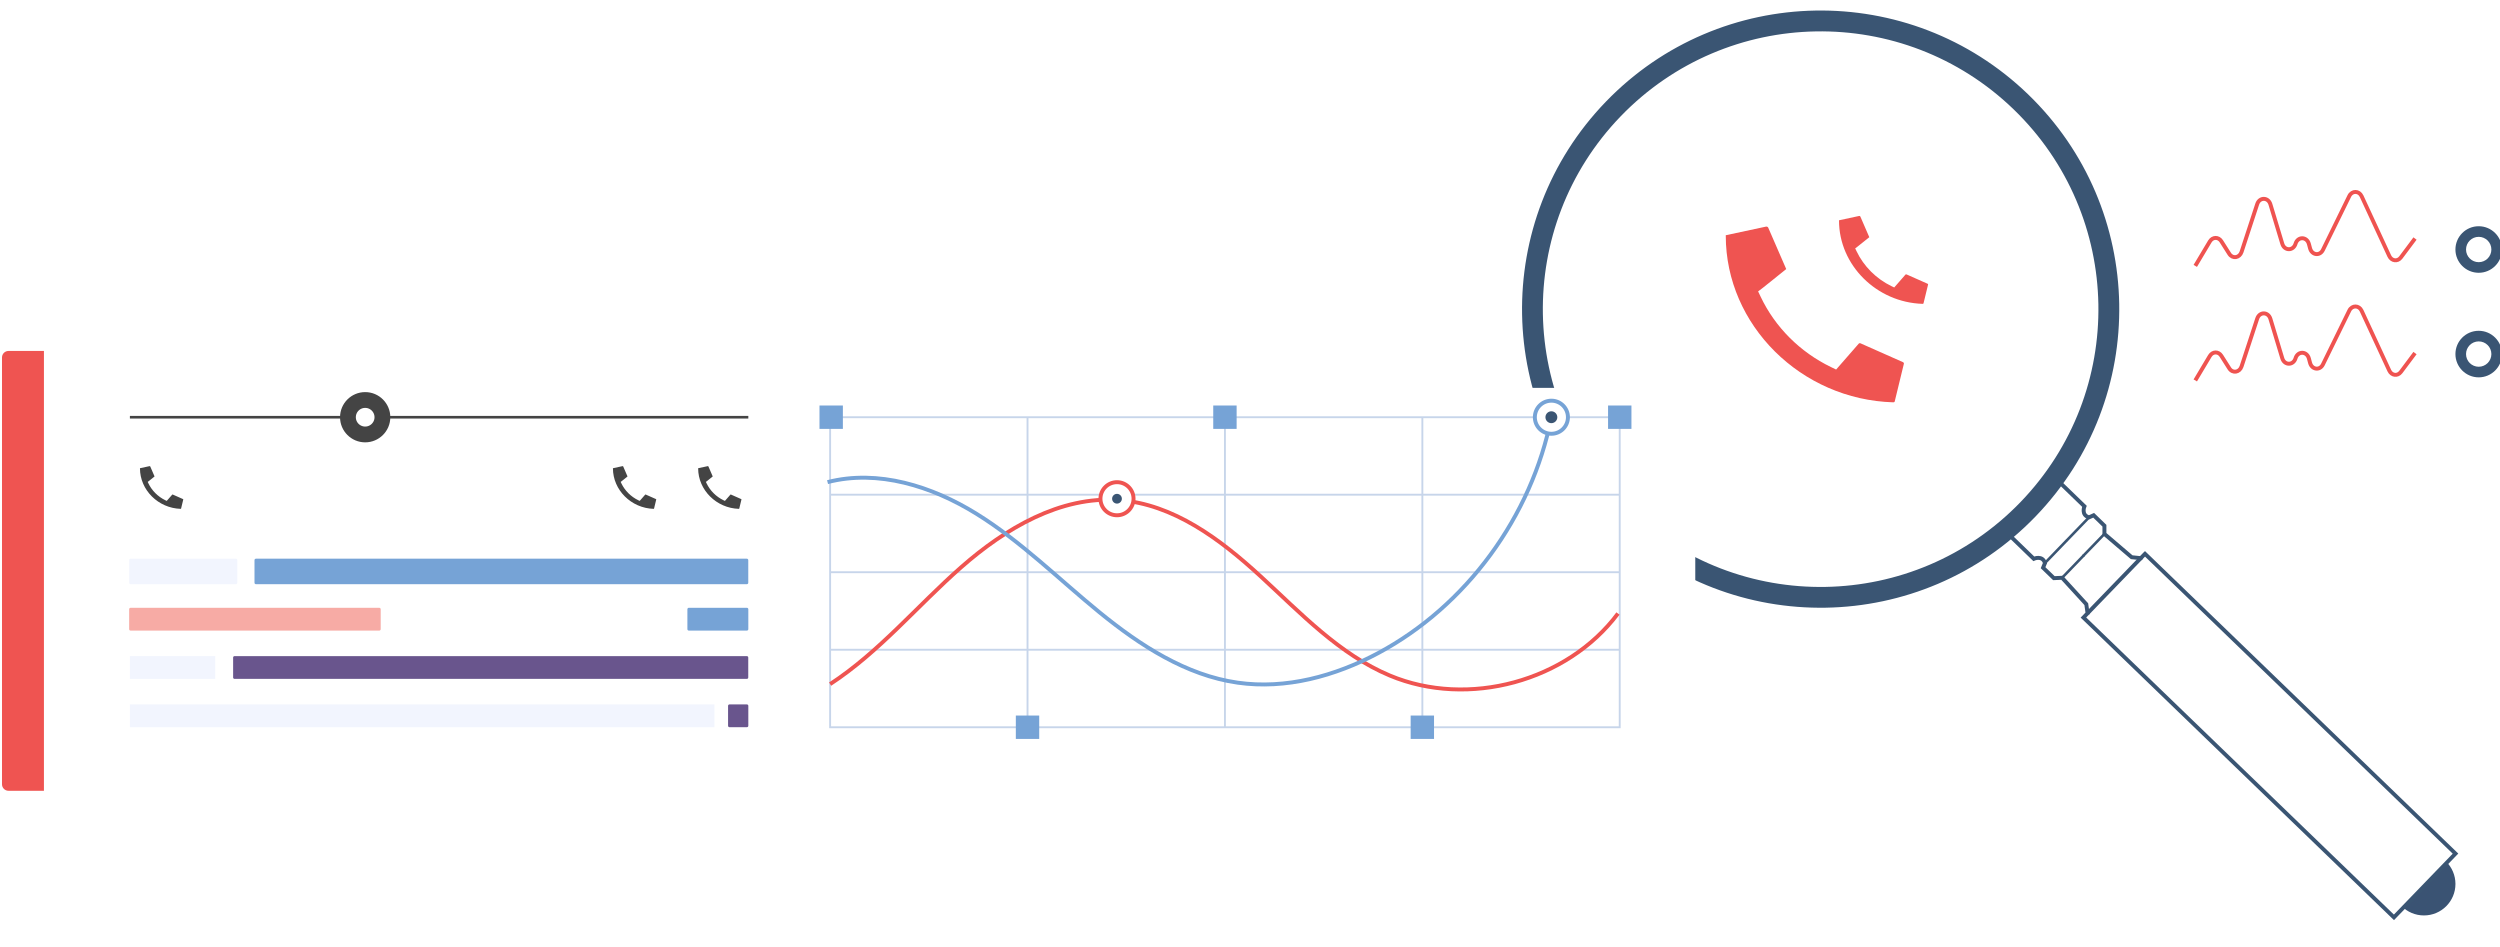 <svg width="475" height="180" viewBox="0 0 475 180" fill="none" xmlns="http://www.w3.org/2000/svg">
<g clip-path="url(#clip0_8845_17013)">
<path d="M460.551 173.934C463.856 173.934 466.535 171.255 466.535 167.95C466.535 164.645 463.856 161.966 460.551 161.966C457.246 161.966 454.566 164.645 454.566 167.95C454.566 171.255 457.246 173.934 460.551 173.934Z" fill="#3A5373"/>
<path d="M417.102 50.52L419.872 45.875C420.396 44.999 421.504 44.978 422.048 45.835L423.569 48.233C424.194 49.22 425.514 49.008 425.897 47.86L428.869 38.783C429.312 37.433 430.964 37.453 431.377 38.823L433.634 46.308C434.047 47.699 435.74 47.689 436.153 46.308C436.576 44.898 438.309 44.928 438.692 46.359L438.913 47.185C439.256 48.484 440.767 48.676 441.351 47.497L446.368 37.251C446.882 36.193 448.212 36.214 448.706 37.282L453.965 48.646C454.408 49.603 455.536 49.744 456.151 48.928L458.851 45.321" stroke="#EF5350" stroke-width="0.75" stroke-miterlimit="10"/>
<path d="M417.102 72.281L419.872 67.636C420.396 66.76 421.504 66.74 422.048 67.596L423.569 69.994C424.194 70.981 425.514 70.77 425.897 69.621L428.869 60.544C429.312 59.194 430.964 59.214 431.377 60.584L433.634 68.07C434.047 69.46 435.74 69.45 436.153 68.07C436.576 66.659 438.309 66.689 438.692 68.12L438.913 68.946C439.256 70.246 440.767 70.437 441.351 69.258L446.368 59.013C446.882 57.955 448.212 57.975 448.706 59.043L453.965 70.407C454.408 71.364 455.536 71.505 456.151 70.689L458.851 67.082" stroke="#EF5350" stroke-width="0.75" stroke-miterlimit="10"/>
<path d="M407.537 105.235L406.751 106.051L405.019 105.87L399.84 101.447V99.885L397.795 97.901L396.919 98.294C395.347 97.861 396.042 96.198 396.042 96.198L390.602 90.939C387.68 92.763 382.693 97.931 380.98 100.913L386.421 106.172C386.421 106.172 388.053 105.427 388.547 106.978L388.184 107.865L390.239 109.849L391.801 109.779L396.395 114.796L396.637 116.519L395.851 117.335L454.848 174.297L466.545 162.187L407.547 105.225L407.537 105.235Z" fill="white" stroke="#3A5573" stroke-width="0.75" stroke-miterlimit="10"/>
<path d="M305.107 19.328C283.345 41.865 283.97 77.792 306.517 99.553C329.054 121.314 364.98 120.69 386.742 98.143C408.503 75.596 407.878 39.679 385.331 17.918C362.784 -3.843 326.868 -3.219 305.107 19.328ZM383.891 95.402C363.641 116.368 330.233 116.962 309.257 96.712C288.292 76.462 287.698 43.054 307.948 22.079C328.198 1.113 361.605 0.519 382.581 20.769C403.546 41.019 404.141 74.427 383.891 95.402Z" fill="#3A5573"/>
<path d="M388.539 106.978L392.77 102.586" stroke="#3A5573" stroke-width="0.5" stroke-miterlimit="10"/>
<path d="M391.793 109.789L395.903 105.527" stroke="#3A5573" stroke-width="0.5" stroke-miterlimit="10"/>
<path d="M396.629 116.529L406.905 105.89" stroke="#3A5573" stroke-width="0.75" stroke-miterlimit="10"/>
<path d="M396.919 98.294L392.688 102.676" stroke="#3A5573" stroke-width="0.5" stroke-miterlimit="10"/>
<path d="M399.841 101.447L395.73 105.699" stroke="#3A5573" stroke-width="0.5" stroke-miterlimit="10"/>
<path d="M327.887 44.697L335.554 43.054C335.715 43.024 335.906 43.115 335.967 43.266L339.382 51.124L334.959 54.67L334.042 55.366L334.536 56.403C337.276 62.166 342.011 66.901 347.885 69.742L348.862 70.216L353.154 65.299C353.225 65.209 353.376 65.178 353.517 65.239L361.556 68.805C361.687 68.866 361.748 68.987 361.748 69.067L359.995 76.281C359.975 76.381 359.864 76.442 359.733 76.442C342.173 75.928 327.897 61.743 327.897 44.807V44.697H327.887Z" fill="#EF5451"/>
<path d="M349.414 41.855L353.253 41.029C353.333 41.009 353.424 41.06 353.464 41.14L355.167 45.069L352.95 46.842L352.487 47.195L352.739 47.719C354.109 50.6 356.476 52.968 359.418 54.388L359.902 54.62L362.048 52.162C362.048 52.162 362.159 52.101 362.229 52.132L366.249 53.915C366.309 53.945 366.34 54.005 366.34 54.046L365.463 57.653C365.463 57.653 365.393 57.733 365.332 57.733C356.557 57.481 349.414 50.379 349.414 41.916V41.865V41.855Z" fill="#EF5451"/>
<path d="M470.954 50.832C469.07 50.832 467.539 49.301 467.539 47.417C467.539 45.533 469.07 44.001 470.954 44.001C472.838 44.001 474.37 45.533 474.37 47.417C474.37 49.301 472.838 50.832 470.954 50.832Z" fill="white"/>
<path d="M470.954 44.999C472.284 44.999 473.362 46.077 473.362 47.407C473.362 48.736 472.284 49.814 470.954 49.814C469.624 49.814 468.546 48.736 468.546 47.407C468.546 46.077 469.624 44.999 470.954 44.999ZM470.954 42.984C468.506 42.984 466.531 44.968 466.531 47.407C466.531 49.845 468.516 51.829 470.954 51.829C473.392 51.829 475.377 49.845 475.377 47.407C475.377 44.968 473.392 42.984 470.954 42.984Z" fill="#3A5573"/>
<path d="M470.954 70.689C469.07 70.689 467.539 69.158 467.539 67.274C467.539 65.39 469.07 63.858 470.954 63.858C472.838 63.858 474.37 65.39 474.37 67.274C474.37 69.158 472.838 70.689 470.954 70.689Z" fill="white"/>
<path d="M470.954 64.866C472.284 64.866 473.362 65.944 473.362 67.274C473.362 68.604 472.284 69.682 470.954 69.682C469.624 69.682 468.546 68.604 468.546 67.274C468.546 65.944 469.624 64.866 470.954 64.866ZM470.954 62.851C468.506 62.851 466.531 64.836 466.531 67.274C466.531 69.712 468.516 71.697 470.954 71.697C473.392 71.697 475.377 69.712 475.377 67.274C475.377 64.836 473.392 62.851 470.954 62.851Z" fill="#3A5573"/>
<g filter="url(#filter0_d_8845_17013)">
<path d="M0.379 67.929L0.379 149.01C0.379 149.694 0.934 150.249 1.618 150.249L318.033 150.249C318.718 150.249 319.273 149.694 319.273 149.01V67.929C319.273 67.244 318.718 66.689 318.033 66.689L1.618 66.689C0.934 66.689 0.379 67.244 0.379 67.929Z" fill="white"/>
</g>
<path d="M141.909 138.169H138.604C138.453 138.169 138.332 138.048 138.332 137.897V134.109C138.332 133.958 138.453 133.837 138.604 133.837H141.909C142.06 133.837 142.181 133.958 142.181 134.109V137.897C142.181 138.048 142.06 138.169 141.909 138.169Z" fill="#69558D"/>
<path d="M141.906 128.991H44.565C44.414 128.991 44.293 128.871 44.293 128.719V124.931C44.293 124.78 44.414 124.659 44.565 124.659H141.896C142.048 124.659 142.168 124.78 142.168 124.931V128.719C142.168 128.871 142.048 128.991 141.896 128.991H141.906Z" fill="#69558D"/>
<path d="M141.909 119.813H130.877C130.726 119.813 130.605 119.692 130.605 119.541V115.753C130.605 115.602 130.726 115.481 130.877 115.481H141.909C142.06 115.481 142.181 115.602 142.181 115.753V119.541C142.181 119.692 142.06 119.813 141.909 119.813Z" fill="#76A3D6"/>
<path d="M141.909 110.998H48.627C48.476 110.998 48.355 110.877 48.355 110.726V106.424C48.355 106.273 48.476 106.152 48.627 106.152H141.899C142.05 106.152 142.171 106.273 142.171 106.424V110.726C142.171 110.877 142.05 110.998 141.899 110.998H141.909Z" fill="#76A3D6"/>
<path d="M72.061 119.813H24.811C24.66 119.813 24.539 119.692 24.539 119.541V115.753C24.539 115.602 24.66 115.481 24.811 115.481H72.061C72.212 115.481 72.333 115.602 72.333 115.753V119.541C72.333 119.692 72.212 119.813 72.061 119.813Z" fill="#F7ABA5"/>
<path d="M44.821 110.998H24.823C24.672 110.998 24.551 110.877 24.551 110.726V106.424C24.551 106.273 24.672 106.152 24.823 106.152H44.821C44.972 106.152 45.093 106.273 45.093 106.424V110.726C45.093 110.877 44.972 110.998 44.821 110.998Z" fill="#F2F5FE"/>
<path d="M24.679 138.169H135.742V133.837H24.679V138.169Z" fill="#F2F5FE"/>
<path d="M24.68 128.991H40.891V124.659H24.68V128.991Z" fill="#F2F5FE"/>
<path d="M142.181 79.273H24.68" stroke="#444444" stroke-width="0.5" stroke-miterlimit="10"/>
<path d="M69.384 82.547C71.192 82.547 72.658 81.081 72.658 79.273C72.658 77.465 71.192 75.999 69.384 75.999C67.575 75.999 66.109 77.465 66.109 79.273C66.109 81.081 67.575 82.547 69.384 82.547Z" fill="white" stroke="#444444" stroke-width="3" stroke-miterlimit="10"/>
<path d="M0.379 149.01L0.379 67.919C0.379 67.234 0.933 66.68 1.618 66.68H8.348L8.348 150.249H1.618C0.933 150.249 0.379 149.695 0.379 149.01Z" fill="#EF5451"/>
<path d="M307.745 79.273H157.723V138.179H307.745V79.273Z" stroke="#C7D5EA" stroke-width="0.36"/>
<path d="M157.723 123.45H307.745" stroke="#C7D5EA" stroke-width="0.36"/>
<path d="M157.723 108.721H307.745" stroke="#C7D5EA" stroke-width="0.36"/>
<path d="M157.723 93.992H307.745" stroke="#C7D5EA" stroke-width="0.36"/>
<path d="M270.25 79.273V138.169" stroke="#C7D5EA" stroke-width="0.36"/>
<path d="M232.738 79.273V138.169" stroke="#C7D5EA" stroke-width="0.36"/>
<path d="M195.23 79.273V138.169" stroke="#C7D5EA" stroke-width="0.36"/>
<path d="M160.146 77.046H155.703V81.489H160.146V77.046Z" fill="#76A3D6"/>
<path d="M234.959 77.046H230.516V81.489H234.959V77.046Z" fill="#76A3D6"/>
<path d="M309.974 77.046H305.531V81.489H309.974V77.046Z" fill="#76A3D6"/>
<path d="M272.466 135.953H268.023V140.396H272.466V135.953Z" fill="#76A3D6"/>
<path d="M197.451 135.953H193.008V140.396H197.451V135.953Z" fill="#76A3D6"/>
<path d="M157.727 129.979C167.056 123.883 174.259 115.129 182.621 107.774C190.983 100.419 201.441 94.203 212.573 95.009C222.95 95.765 231.856 102.465 239.503 109.487C247.149 116.509 254.484 124.337 264.075 128.357C278.955 134.583 297.785 129.465 307.416 116.569" stroke="#EF5451" stroke-width="0.75"/>
<path d="M157.234 91.604C166.836 89.136 177.081 92.38 185.544 97.629C194.007 102.878 201.16 110.031 208.897 116.337C216.635 122.644 225.349 128.306 235.152 129.707C244.3 131.016 253.679 128.467 261.86 124.085C278.584 115.129 291.016 98.193 294.764 79.263" stroke="#76A3D6" stroke-width="0.75"/>
<path d="M212.229 97.901C213.965 97.901 215.373 96.494 215.373 94.758C215.373 93.022 213.965 91.614 212.229 91.614C210.493 91.614 209.086 93.022 209.086 94.758C209.086 96.494 210.493 97.901 212.229 97.901Z" fill="white" stroke="#EF5451" stroke-width="0.75"/>
<path d="M294.764 82.416C296.5 82.416 297.908 81.009 297.908 79.273C297.908 77.537 296.5 76.129 294.764 76.129C293.028 76.129 291.621 77.537 291.621 79.273C291.621 81.009 293.028 82.416 294.764 82.416Z" fill="white" stroke="#76A3D6" stroke-width="0.75"/>
<path d="M294.761 80.401C295.384 80.401 295.89 79.896 295.89 79.273C295.89 78.65 295.384 78.144 294.761 78.144C294.138 78.144 293.633 78.65 293.633 79.273C293.633 79.896 294.138 80.401 294.761 80.401Z" fill="#3A5573"/>
<path d="M212.228 95.684C212.74 95.684 213.155 95.269 213.155 94.758C213.155 94.246 212.74 93.831 212.228 93.831C211.716 93.831 211.301 94.246 211.301 94.758C211.301 95.269 211.716 95.684 212.228 95.684Z" fill="#3A5573"/>
<path d="M26.574 88.965L28.438 88.562C28.438 88.562 28.519 88.582 28.539 88.612L29.365 90.526L28.287 91.393L28.065 91.564L28.186 91.816C28.851 93.216 30.01 94.375 31.44 95.06L31.682 95.171L32.73 93.972C32.73 93.972 32.78 93.942 32.821 93.962L34.775 94.828C34.775 94.828 34.825 94.868 34.825 94.888L34.402 96.641C34.402 96.641 34.372 96.682 34.342 96.682C30.07 96.561 26.594 93.105 26.594 88.985V88.955L26.574 88.965Z" fill="#444444"/>
<path d="M116.438 88.965L118.301 88.562C118.301 88.562 118.382 88.582 118.402 88.612L119.228 90.526L118.15 91.393L117.929 91.564L118.049 91.816C118.714 93.216 119.873 94.375 121.304 95.06L121.545 95.171L122.593 93.972C122.593 93.972 122.643 93.942 122.684 93.962L124.638 94.828C124.638 94.828 124.689 94.868 124.689 94.888L124.266 96.641C124.266 96.641 124.235 96.682 124.205 96.682C119.933 96.561 116.458 93.105 116.458 88.985V88.955L116.438 88.965Z" fill="#444444"/>
<path d="M132.629 88.965L134.493 88.562C134.493 88.562 134.573 88.582 134.593 88.612L135.42 90.526L134.342 91.393L134.12 91.564L134.241 91.816C134.906 93.216 136.064 94.375 137.495 95.06L137.737 95.171L138.785 93.972C138.785 93.972 138.835 93.942 138.875 93.962L140.83 94.828C140.83 94.828 140.88 94.868 140.88 94.888L140.457 96.641C140.457 96.641 140.427 96.682 140.396 96.682C136.125 96.561 132.649 93.105 132.649 88.985V88.955L132.629 88.965Z" fill="#444444"/>
</g>
<defs>
<filter id="filter0_d_8845_17013" x="-8.131" y="62.35" width="341.575" height="106.239" filterUnits="userSpaceOnUse" color-interpolation-filters="sRGB">
<feFlood flood-opacity="0" result="BackgroundImageFix"/>
<feColorMatrix in="SourceAlpha" type="matrix" values="0 0 0 0 0 0 0 0 0 0 0 0 0 0 0 0 0 0 127 0" result="hardAlpha"/>
<feOffset dx="2.83" dy="7"/>
<feGaussianBlur stdDeviation="5.67"/>
<feColorMatrix type="matrix" values="0 0 0 0 0 0 0 0 0 0 0 0 0 0 0 0 0 0 0.05 0"/>
<feBlend mode="normal" in2="BackgroundImageFix" result="effect1_dropShadow_8845_17013"/>
<feBlend mode="normal" in="SourceGraphic" in2="effect1_dropShadow_8845_17013" result="shape"/>
</filter>
<clipPath id="clip0_8845_17013">
<rect width="475" height="180" fill="white"/>
</clipPath>
</defs>
</svg>

